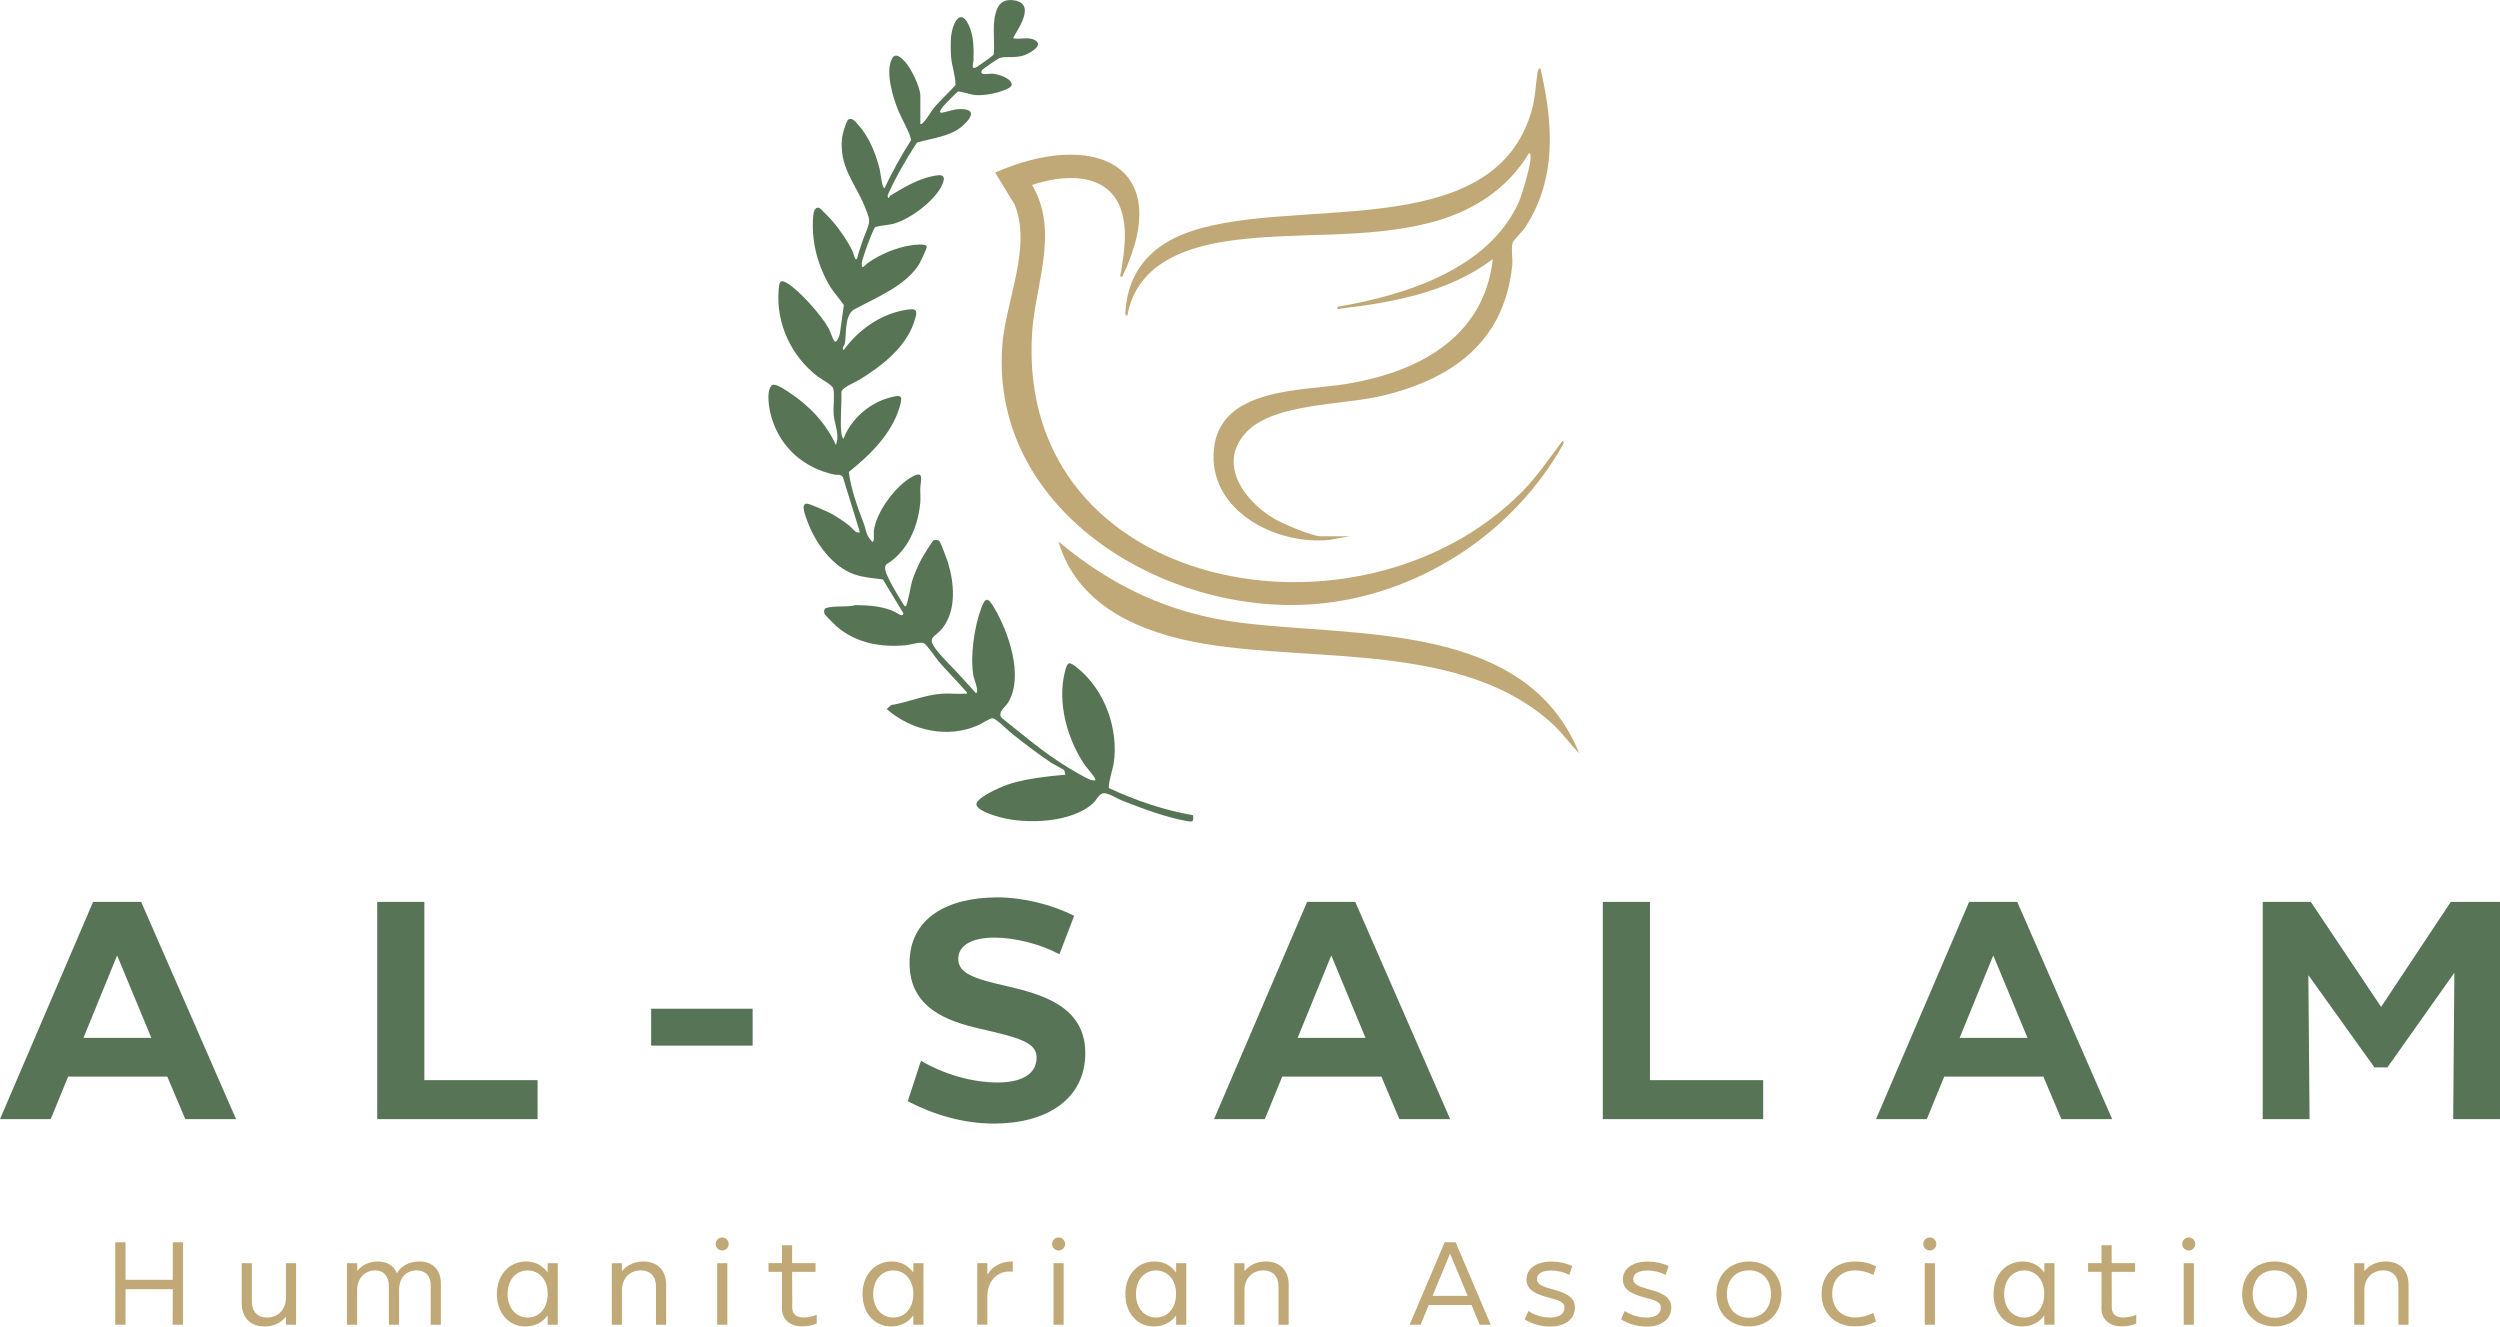 <svg xmlns="http://www.w3.org/2000/svg" id="Layer_2" viewBox="0 0 398.3 211.34"><defs><style>.cls-1{fill:#577556;}.cls-2{fill:#577555;}.cls-3{fill:#c1a977;}</style></defs><g id="Layer_1-2"><path class="cls-2" d="M146.62,19.74c.33.39,1.93-2.26,2.08-2.44,1.08-1.32,2.4-2.46,3.53-3.74.01-1.51-.6-3.04-.71-4.57-.06-.89-.08-2.24,0-3.12.14-1.71,1.33-4.83,2.76-2,.87,1.73.87,3.83.82,5.72-.02.59-.5,1.68.59,1.04.31-.18,2.59-1.8,2.64-1.96.22-2.36-.44-5.32.65-7.5.55-1.08,1.65-1.32,2.79-1.08,3.66.76-.52,5.72-.31,6.01,1.1.22,2.38-.3,3.46.32,1.46.82-.94,2.1-1.73,2.38-1.45.52-3.02.1-3.99.46-.19.07-2.63,1.74-2.72,1.88-.61,1,1.08.56,1.63.6.86.05,3.23.74,3.05,1.85-.07.45-1.58.94-2.05,1.08-1.19.34-2.57.57-3.8.47-.59-.05-2.37-.63-2.66-.55-.16.04-1.87,1.78-2.11,2.05-.23.26-1.14,1.22-.58,1.33.13.03,2.04-.53,2.53-.57,2.93-.21,2.64,1.08.87,2.65-1.96,1.73-4.86,1.95-7.27,2.67-1.76,2.67-3.35,5.46-4.67,8.38.06.92.31.13.41.08,1.98-1.22,4.25-2.57,6.54-3.07,1.39-.31,2.52-.48,1.75,1.3-1.1,2.55-5.17,5.56-7.83,6.26-.65.17-2.56.32-2.87.54-.21.15-1.1,2.46-1.25,2.9-.21.6-.84,2.33-.87,2.84-.08,1.19.49.29.89,0,1.97-1.41,4.51-2.49,6.92-2.86.44-.07,2.42-.36,2.54.19.06.26-.98,2.41-1.2,2.78-2.13,3.5-7.02,5.42-10.49,7.31-1.41,1.03-1.09,3.76-1.35,5.32-.05.33-.53.72-.22,1.12,2.21-3.05,5.52-5.52,9.26-6.31,2.48-.52,2.74-.31,1.9,2.05-1.44,4-5.18,6.82-8.67,8.98-.68.42-2.66,1.16-2.83,1.91.06,2.01-.19,4.22-.04,6.2.02.28.13,1.15.38,1.25,1.18-3.11,4.06-5.64,7.27-6.52,1.93-.53,2.24-.43,1.66,1.51-1.28,4.26-4.7,7.63-8.09,10.31.37,2.85,1.38,5.57,2.39,8.23.4,1.06.32,1.78,1.17,2.69.11.12.19.39.35.1.18-.33.03-1.22.09-1.69.4-3.02,3.46-7.12,6.11-8.57,2-1.1,1.31.63,1.28,1.87-.02.73.07,1.52,0,2.23-.34,3.83-2.01,7.83-5.41,9.87-.47.54.02,1.5.28,2.08.51,1.11,1.74,3.2,2.42,4.25.1.16.16.38.4.34.24-.06.83-3.46,1.01-4.04.32-1.04,1-2.56,1.51-3.53.2-.37,1.69-2.79,1.86-2.89.24-.15.76-.14.97.07.19.19,1.18,2.82,1.32,3.27,1.05,3.29,1.45,7.72-.81,10.6-1.19,1.52-2.6,1.37-1.03,3.41,1.08,1.4,2.57,2.8,3.76,4.1l2.61,2.88c.51-.34-.31-2.16-.41-2.71-.58-3.15.12-7.85,1.23-10.86.66-1.78,1.07-1.72,2.03-.11,2.33,3.9,4.81,11.02,2.23,15.19-.47.75-1.72,1.5-.99,2.41,3.42,2.74,6.93,5.74,10.7,7.99.77.46,2.61,1.55,3.35,1.84.29.11.54.15.85.11.25-.23-1.38-2.01-1.6-2.33-2.83-4.11-4.49-9.96-3.25-14.91.43-1.73.65-1.75,2.03-.64,4.34,3.5,6.58,9.74,5.75,15.24-.1.65-1.01,3.58-.72,3.9,4.25,1.97,8.75,3.51,13.37,4.3.1,1.08-.02,1.11-1.08.92-3.26-.58-7.25-2.06-10.34-3.3-.75-.3-2.05-1.13-2.75-1.12-.81,0-1.17,1.04-1.72,1.56-3.39,3.17-10.72,3.43-14.96,2.24-.75-.21-4.32-1.22-3.57-2.37s4.15-2.61,5.47-3c2.7-.78,5.83-1.15,8.63-1.38-.14-.21-.11-.56-.23-.74-.06-.09-1.59-.87-1.9-1.07-2.12-1.39-4.32-3.09-6.32-4.66-.7-.55-2.46-2.36-3.13-2.52-.37-.09-1.81.87-2.32,1.1-4.91,2.18-10.62.88-14.59-2.57l.7-.63c2.66-.43,5.45-1.65,8.12-1.82,1.16-.08,2.41.09,3.57,0,.22-.02.43.12.37-.22-1.46-1.7-3.07-3.27-4.52-4.97-.49-.58-1.84-2.65-2.34-2.86-.58-.25-2.1.26-2.86.33-3.93.38-7.91-.33-10.98-2.96-.27-.24-1.92-1.86-1.97-2.04-.09-.3-.12-.78.22-.91,1.21-.45,3.39-.09,4.71-.48,1.89.01,3.94.15,5.71.82.32.12,1.47.79,1.58.8.2.02.38-.15.34-.34l-3.25-5.36c-1.57-.24-3-.29-4.53-.81-3.59-1.24-6.33-5.15-7.56-8.61-.21-.59-1.1-2.72-.02-2.66.56.03,3.27,1.27,3.9,1.6.9.48,2.04,1.27,2.85,1.9.45.35.87,1.07,1.42,1.1.24.01.25.02.22-.22l-2.66-8.61c-.39-.55-.83-.29-1.37-.41-4.77-1.01-8.47-4.2-9.94-8.89-.39-1.24-1.01-4.29-.04-5.31.47-.49,2.26.76,2.77,1.1,3.22,2.12,5.86,4.87,7.47,8.4.1-.29.2-.66.22-.96.11-1.37-.49-2.62-.59-4-.08-1.09.21-3.19-.07-4.08-.18-.57-1.88-1.43-2.44-1.86-4.23-3.24-6.67-8.43-6.25-13.79.1-1.23.19-1.85,1.48-1.03,1.99,1.27,5.27,4.98,6.45,7.05.28.5.73,1.84.91,2.06.43.55.85-.88.92-1.15l.63-4.55c-.85-1.2-1.83-2.24-2.54-3.54-1.77-3.23-2.64-6.87-2.35-10.56.04-.55.22-1.71,1.04-1.33.16.07,1.62,1.59,1.86,1.86,1.21,1.35,2.56,3.32,3.36,4.95.17.35.22.77.39,1.1.09.19,0,.24.33.19.27-1.05.62-2.09.97-3.11.3-.9,1.06-2.27.97-3.2-.05-.45-.52-1.63-.72-2.1-1.61-3.87-4.09-6.28-3.59-10.95.05-.48.68-2.67.99-2.86.65-.41,1.24.46,1.67.94,1.63,1.83,2.74,4.56,3.32,6.92.12.48.39,3.08.77,3.09,1.26-2.63,2.64-5.19,4.23-7.64.09-.66-1.64-3.77-2-4.67-.86-2.12-2.13-6.16-1.04-8.31.57-1.13,1.56-.13,2.15.53.91,1.01,2.38,3.99,2.38,5.34v4.52Z"></path><path class="cls-3" d="M213.09,48.87c10.72-1.81,24.15-5.98,28.93-16.78.3-.67,2.59-7.66,1.59-7.7-3.57,5.93-9.26,9.43-15.89,11.12-10.04,2.56-20.6,1.45-30.77,2.71-7.58.93-15.8,3.52-17.34,12.06-.48.07-.3-.66-.27-.98.43-5.75,3.7-9.74,8.92-11.89,16.36-6.76,49.83,2.2,55.85-20.1.52-1.94.54-3.72.83-5.64.04-.25.13-.85.49-.77,2.01,8.77,2.66,17.44-2.41,25.29-.4.62-1.92,2.12-2.03,2.47-.28.94.05,2.52-.06,3.6-1.25,12.22-9.56,18.15-20.81,20.82-6.16,1.46-16.96,1.15-21.39,5.61-4.97,5.01-.56,11.12,4.32,13.98,1.34.78,6.01,2.77,7.36,2.77h4.64l-3.22.57c-8.59.9-19.43-4.69-18.43-14.49s14.1-9.22,20.91-10.32c11.45-1.85,22.07-7.26,23.53-19.92-6.97,5.24-15.71,6.87-24.19,7.88-.49.15-.68.06-.56-.28Z"></path><path class="cls-3" d="M178.77,44.09c-.53.07-.2-.56-.15-.85.52-3.29,1.1-7.04-.16-10.22-2.27-5.69-9.17-5.21-14.03-3.55,4.42,7.48.45,15.89-.01,23.75-2.42,41.27,52.21,51.2,78.04,25.16,2.34-2.36,4.13-5.02,6.12-7.66.2-.26.57-.88.52-.05-7.73,13.9-22.25,23.63-38.14,25.43-24.13,2.73-53.16-14-51.29-40.89.49-7.11,4.73-15.65,2.02-22.56l-3.14-5.15c15.17-6.75,28.98-1.69,20.25,16.59Z"></path><path class="cls-3" d="M251.62,120.04c-1.44-1.44-2.57-3.11-4.07-4.51-14.11-13.22-37.93-9.98-55.67-12.96-9.87-1.66-20.19-5.83-23.24-16.28,8.55,7.13,17.72,11.48,28.86,12.9,18.64,2.38,45.59-.24,54.11,20.85Z"></path><path class="cls-1" d="M14.83,143.69h7.66l15.12,34.61h-8.09l-2.87-6.78h-15.79l-2.78,6.78H0l14.83-34.61ZM24.11,165.35l-5.45-13.13-5.36,13.13h10.81Z"></path><path class="cls-1" d="M60.1,143.69h7.51v28.4h18.04v6.21h-25.55v-34.61Z"></path><path class="cls-1" d="M103.74,160.71h16.17v5.88h-16.17v-5.88Z"></path><path class="cls-1" d="M144.62,175.45l2.11-6.45c3.54,2.09,8.04,3.46,12.2,3.46,3.54,0,6.22-1.14,6.22-3.98,0-2.37-2.63-3.13-9.09-4.6-5.12-1.19-11.15-3.27-11.15-10.43s5.98-10.48,14.02-10.48c4.07,0,8.66,1.14,12.2,2.94l-2.34,6.12c-3.11-1.66-7.18-2.65-10.33-2.65-3.73,0-5.79,1.28-5.79,3.41,0,2.32,2.68,3.18,7.7,4.31,5.74,1.33,12.54,3.27,12.54,10.67s-6.22,11.24-14.55,11.24c-4.88,0-9.62-1.42-13.73-3.56Z"></path><path class="cls-1" d="M208.26,143.69h7.66l15.12,34.61h-8.09l-2.87-6.78h-15.79l-2.78,6.78h-8.09l14.83-34.61ZM217.55,165.35l-5.45-13.13-5.36,13.13h10.81Z"></path><path class="cls-1" d="M255.36,143.69h7.51v28.4h18.04v6.21h-25.55v-34.61Z"></path><path class="cls-1" d="M313.73,143.69h7.66l15.12,34.61h-8.09l-2.87-6.78h-15.79l-2.78,6.78h-8.09l14.83-34.61ZM323.02,165.35l-5.45-13.13-5.36,13.13h10.81Z"></path><path class="cls-1" d="M398.3,143.69v34.61h-7.46l.19-23.32-10.67,15.08h-2.06l-10.53-14.7.19,22.94h-7.46v-34.61h7.66l11.2,16.73,11.1-16.73h7.85Z"></path><path class="cls-3" d="M18.36,197.92h1.64v5.98h7.53v-5.98h1.64v13.14h-1.66l.02-5.67h-7.53v5.67h-1.64v-13.14Z"></path><path class="cls-3" d="M38.51,207.64v-6.39h1.62v6.14c0,1.57.92,2.52,2.43,2.52,1.76,0,2.99-1.3,2.99-3.15v-5.51h1.62v9.81h-1.62v-1.28c-.77.97-1.96,1.55-3.4,1.55-2.25,0-3.64-1.4-3.64-3.69Z"></path><path class="cls-3" d="M55.29,201.25h1.62v1.24c.76-.95,1.91-1.51,3.29-1.51,1.48,0,2.54.68,3.04,1.87.7-1.19,1.94-1.87,3.58-1.87,2.12,0,3.42,1.33,3.42,3.49v6.59h-1.62v-6.34c0-1.44-.85-2.32-2.21-2.32-1.75,0-2.83,1.21-2.83,3.15v5.51h-1.62v-6.14c0-1.57-.83-2.52-2.18-2.52-1.69,0-2.88,1.3-2.88,3.15v5.51h-1.62v-9.81Z"></path><path class="cls-3" d="M79.17,206.15c0-3.04,1.96-5.17,4.64-5.17,1.49,0,2.63.65,3.44,1.76v-1.49h1.62v9.81h-1.62v-1.49c-.81,1.12-2.03,1.76-3.53,1.76-2.68,0-4.56-2.12-4.56-5.18ZM87.26,206.15c0-2.21-1.31-3.74-3.19-3.74s-3.2,1.53-3.2,3.74,1.31,3.76,3.2,3.76,3.19-1.55,3.19-3.76Z"></path><path class="cls-3" d="M97.47,201.25h1.62v1.28c.77-.97,1.96-1.55,3.4-1.55,2.25,0,3.64,1.4,3.64,3.69v6.39h-1.62v-6.14c0-1.57-.92-2.52-2.43-2.52-1.76,0-2.99,1.3-2.99,3.15v5.51h-1.62v-9.81Z"></path><path class="cls-3" d="M114.02,198.19c0-.58.47-1.04,1.04-1.04s1.04.47,1.04,1.04-.47,1.04-1.04,1.04-1.04-.47-1.04-1.04ZM114.26,201.25h1.62v9.81h-1.62v-9.81Z"></path><path class="cls-3" d="M124.58,208.45v-5.82h-2.14v-1.39h2.14v-2.84h1.62v2.84h3.73v1.39h-3.73l.02,5.69c0,1.04.67,1.58,1.78,1.58.58,0,1.37-.11,2.12-.43v1.4c-.67.31-1.71.45-2.36.45-1.91,0-3.19-1.15-3.19-2.88Z"></path><path class="cls-3" d="M137.42,206.15c0-3.04,1.96-5.17,4.65-5.17,1.49,0,2.63.65,3.44,1.76v-1.49h1.62v9.81h-1.62v-1.49c-.81,1.12-2.03,1.76-3.53,1.76-2.68,0-4.56-2.12-4.56-5.18ZM145.51,206.15c0-2.21-1.31-3.74-3.19-3.74s-3.2,1.53-3.2,3.74,1.31,3.76,3.2,3.76,3.19-1.55,3.19-3.76Z"></path><path class="cls-3" d="M161.36,200.98v1.62c-.27-.02-.36-.02-.54-.02-2.18,0-3.51,1.73-3.51,4.01v4.46h-1.62v-9.81h1.62v1.84c.83-1.37,2.18-2.11,4.05-2.11Z"></path><path class="cls-3" d="M167.61,198.19c0-.58.47-1.04,1.04-1.04s1.04.47,1.04,1.04-.47,1.04-1.04,1.04-1.04-.47-1.04-1.04ZM167.84,201.25h1.62v9.81h-1.62v-9.81Z"></path><path class="cls-3" d="M179.29,206.15c0-3.04,1.96-5.17,4.65-5.17,1.49,0,2.63.65,3.44,1.76v-1.49h1.62v9.81h-1.62v-1.49c-.81,1.12-2.03,1.76-3.53,1.76-2.68,0-4.56-2.12-4.56-5.18ZM187.37,206.15c0-2.21-1.31-3.74-3.19-3.74s-3.2,1.53-3.2,3.74,1.31,3.76,3.2,3.76,3.19-1.55,3.19-3.76Z"></path><path class="cls-3" d="M196.65,201.25h1.62v1.28c.77-.97,1.96-1.55,3.4-1.55,2.25,0,3.64,1.4,3.64,3.69v6.39h-1.62v-6.14c0-1.57-.92-2.52-2.43-2.52-1.76,0-2.99,1.3-2.99,3.15v5.51h-1.62v-9.81Z"></path><path class="cls-3" d="M230.16,197.92h1.75l5.6,13.14h-1.76l-1.31-3.15h-6.81l-1.3,3.15h-1.75l5.58-13.14ZM233.83,206.46l-2.81-6.73-2.79,6.73h5.6Z"></path><path class="cls-3" d="M242.92,210.18l.59-1.31c.99.67,2.23,1.04,3.51,1.04,1.4,0,2.23-.59,2.23-1.58s-1.17-1.22-2.47-1.58c-1.67-.47-3.58-1.03-3.58-2.9,0-1.71,1.53-2.86,4-2.86,1.08,0,2.25.23,3.31.72l-.5,1.39c-.86-.43-1.94-.68-2.86-.68-1.33,0-2.29.41-2.29,1.39,0,.86,1.06,1.19,2.3,1.55,1.71.47,3.76,1.03,3.76,2.93s-1.58,3.06-3.94,3.06c-1.33,0-2.88-.38-4.07-1.15Z"></path><path class="cls-3" d="M258.27,210.18l.59-1.31c.99.67,2.23,1.04,3.51,1.04,1.4,0,2.23-.59,2.23-1.58s-1.17-1.22-2.47-1.58c-1.67-.47-3.58-1.03-3.58-2.9,0-1.71,1.53-2.86,4-2.86,1.08,0,2.25.23,3.31.72l-.5,1.39c-.86-.43-1.94-.68-2.86-.68-1.33,0-2.29.41-2.29,1.39,0,.86,1.06,1.19,2.3,1.55,1.71.47,3.76,1.03,3.76,2.93s-1.58,3.06-3.94,3.06c-1.33,0-2.88-.38-4.07-1.15Z"></path><path class="cls-3" d="M273.46,206.15c0-3.02,2.12-5.17,5.18-5.17s5.18,2.14,5.18,5.17-2.12,5.18-5.18,5.18-5.18-2.14-5.18-5.18ZM282.15,206.15c0-2.27-1.4-3.76-3.51-3.76s-3.51,1.49-3.51,3.76,1.4,3.8,3.51,3.8,3.51-1.51,3.51-3.8Z"></path><path class="cls-3" d="M290.21,206.15c0-3.1,2.18-5.17,5.35-5.17,1.22,0,2.18.22,3.35.77l-.43,1.37c-1.01-.49-2-.72-2.9-.72-2.11,0-3.67,1.33-3.67,3.74s1.57,3.76,3.67,3.76c.9,0,1.87-.23,2.88-.72l.43,1.37c-1.17.56-2.11.77-3.33.77-3.17,0-5.35-2.07-5.35-5.18Z"></path><path class="cls-3" d="M306.42,198.19c0-.58.47-1.04,1.04-1.04s1.04.47,1.04,1.04-.47,1.04-1.04,1.04-1.04-.47-1.04-1.04ZM306.65,201.25h1.62v9.81h-1.62v-9.81Z"></path><path class="cls-3" d="M317.61,206.15c0-3.04,1.96-5.17,4.65-5.17,1.49,0,2.63.65,3.44,1.76v-1.49h1.62v9.81h-1.62v-1.49c-.81,1.12-2.03,1.76-3.53,1.76-2.68,0-4.56-2.12-4.56-5.18ZM325.69,206.15c0-2.21-1.31-3.74-3.19-3.74s-3.2,1.53-3.2,3.74,1.31,3.76,3.2,3.76,3.19-1.55,3.19-3.76Z"></path><path class="cls-3" d="M334.81,208.45v-5.82h-2.14v-1.39h2.14v-2.84h1.62v2.84h3.73v1.39h-3.73l.02,5.69c0,1.04.67,1.58,1.78,1.58.58,0,1.37-.11,2.12-.43v1.4c-.67.31-1.71.45-2.36.45-1.91,0-3.19-1.15-3.19-2.88Z"></path><path class="cls-3" d="M347.67,198.19c0-.58.47-1.04,1.04-1.04s1.04.47,1.04,1.04-.47,1.04-1.04,1.04-1.04-.47-1.04-1.04ZM347.91,201.25h1.62v9.81h-1.62v-9.81Z"></path><path class="cls-3" d="M357.22,206.15c0-3.02,2.12-5.17,5.18-5.17s5.18,2.14,5.18,5.17-2.12,5.18-5.18,5.18-5.18-2.14-5.18-5.18ZM365.92,206.15c0-2.27-1.4-3.76-3.51-3.76s-3.51,1.49-3.51,3.76,1.4,3.8,3.51,3.8,3.51-1.51,3.51-3.8Z"></path><path class="cls-3" d="M375.07,201.25h1.62v1.28c.77-.97,1.96-1.55,3.4-1.55,2.25,0,3.64,1.4,3.64,3.69v6.39h-1.62v-6.14c0-1.57-.92-2.52-2.43-2.52-1.76,0-2.99,1.3-2.99,3.15v5.51h-1.62v-9.81Z"></path></g></svg>